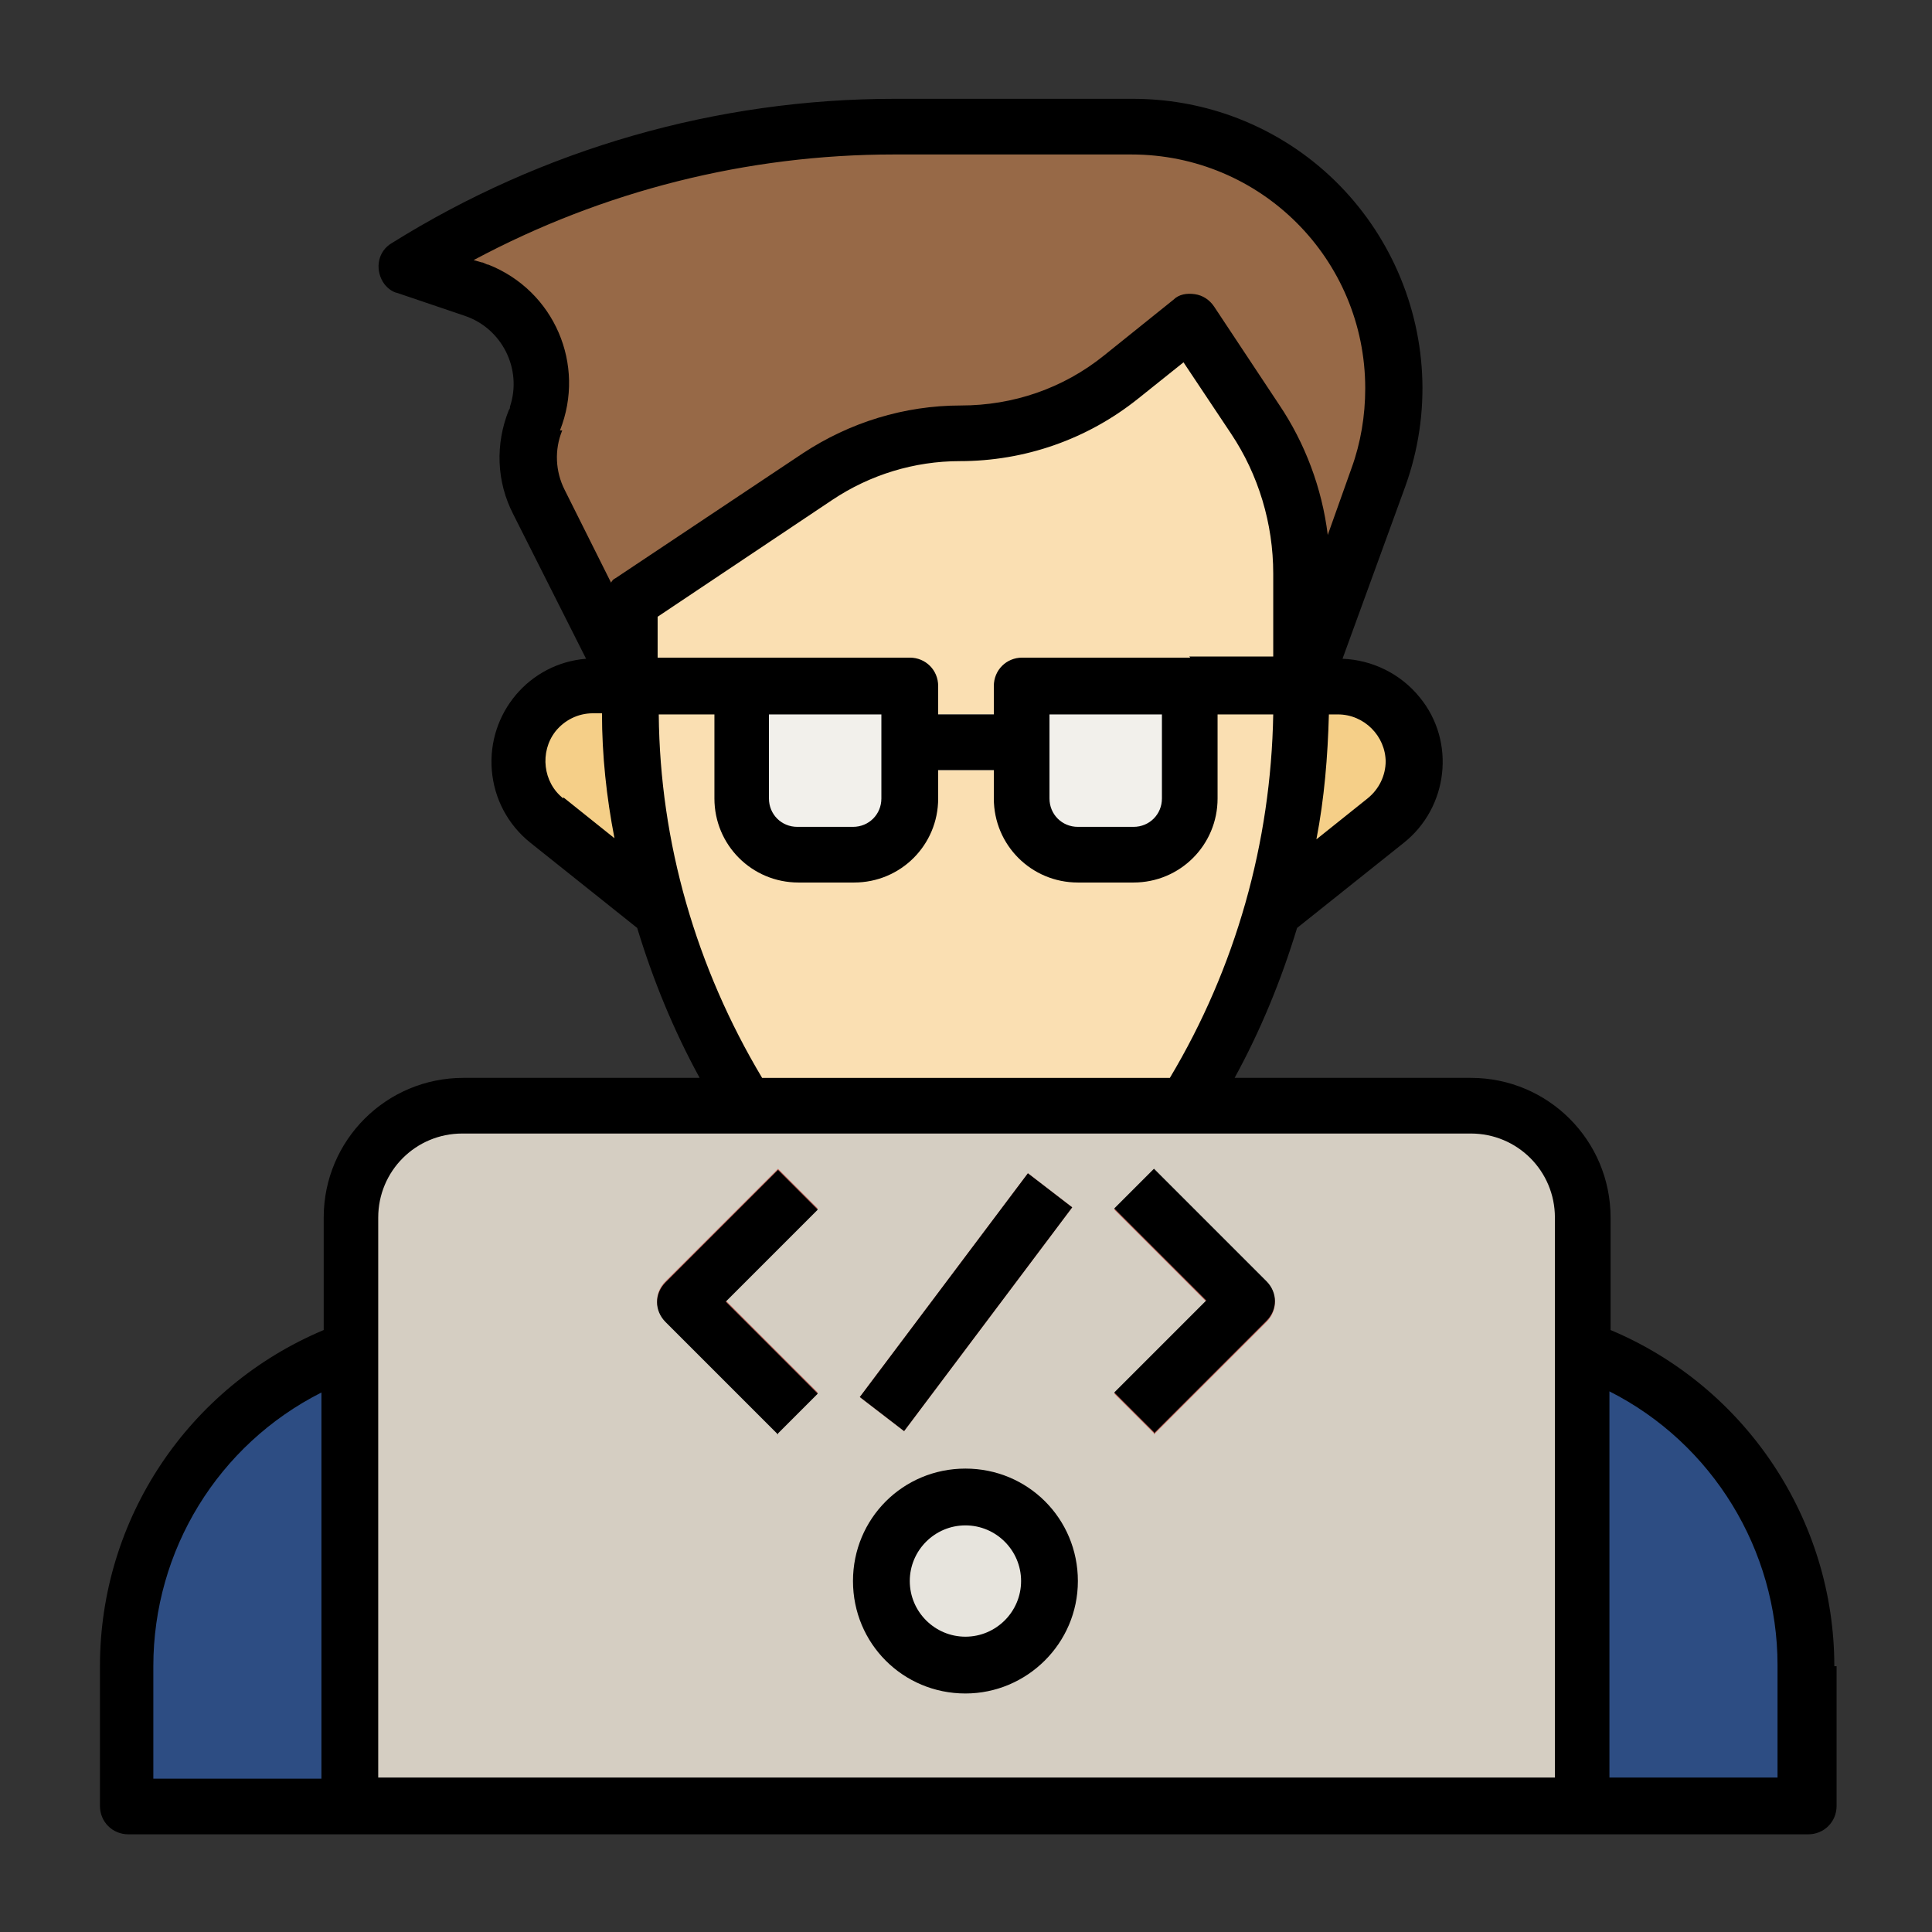 <?xml version="1.0" encoding="UTF-8"?>
<svg xmlns="http://www.w3.org/2000/svg" version="1.1" viewBox="0 0 170.1 170.1">
  <rect x="0" y="0" width="170.1" height="170.1" fill="#333333" stroke="none"/>
  <defs>
    <style>
      .cls-1 {
        fill: #f2f0eb;
      }

      .cls-2 {
        fill: #2d4d83;
      }

      .cls-3 {
        fill: #976947;
      }

      .cls-4 {
        fill: #f5cf88;
      }

      .cls-5 {
        fill: #c66b60;
      }

      .cls-6 {
        fill: #a8b0bc;
      }

      .cls-7 {
        fill: #d5cec2;
      }

      .cls-8 {
        fill: #fadfb2;
      }

      .cls-9 {
        fill: #e7e4dd;
      }
    </style>
  </defs>
  <!-- Generator: Adobe Illustrator 28.7.1, SVG Export Plug-In . SVG Version: 1.2.0 Build 142)  -->
  <g>
    <g id="Layer_3">
      <path class="cls-2" d="M139.3,118.8c11.8,4.2,19.7,15.4,19.7,27.9v12.3H11.1v-12.3c0-12.5,7.9-23.7,19.7-27.9"/>
      <path class="cls-8" d="M65.7,97.4c-6.7-10.7-10.2-23-10.2-35.6v-8.7l16.5-11c3.7-2.5,8.1-3.8,12.6-3.8,5.1,0,10.1-1.7,14.1-5l6.1-4.9,5.7,8.6c2.7,4,4.1,8.8,4.1,13.7v11.1c0,12.6-3.5,25-10.2,35.6"/>
      <path class="cls-4" d="M58,80.2c-1.7-6-2.6-12.2-2.6-18.4v-1.3h-3.2c-3.7,0-6.7,3-6.7,6.7h0c0,2,.9,3.9,2.5,5.2l9.9,7.9h0Z"/>
      <path class="cls-4" d="M112.2,80.1l9.8-7.9c1.6-1.3,2.5-3.2,2.5-5.2,0-3.7-3-6.7-6.7-6.7h-3.2v1.3c0,6.2-.9,12.4-2.6,18.4h0Z"/>
      <path class="cls-3" d="M114.6,60.4l6.7-18.4c2-5.6,1.8-11.8-.6-17.2-3.7-8.3-12-13.7-21.1-13.7h-20.9c-15.2,0-30.1,4.3-43,12.3l5.9,2c4.6,1.5,7.1,6.5,5.6,11.1,0,.2-.1.3-.2.5-.9,2.3-.8,5,.3,7.2l8.1,16.2v-7.4l16.5-11c3.7-2.5,8.1-3.8,12.6-3.8,5.1,0,10.1-1.7,14.1-5l6.1-4.9,5.7,8.6c2.7,4,4.1,8.8,4.1,13.7v9.8Z"/>
      <path class="cls-1" d="M65.3,60.4h14.8v9.9c0,2.7-2.2,4.9-4.9,4.9h-4.9c-2.7,0-4.9-2.2-4.9-4.9v-9.9h0Z"/>
      <path class="cls-1" d="M90,60.4h14.8v9.9c0,2.7-2.2,4.9-4.9,4.9h-4.9c-2.7,0-4.9-2.2-4.9-4.9v-9.9h0Z"/>
      <path class="cls-6" d="M80.1,62.9h9.9v4.9h-9.9v-4.9Z"/>
      <path class="cls-7" d="M30.8,159v-51.8c0-5.4,4.4-9.9,9.9-9.9h88.8c5.4,0,9.9,4.4,9.9,9.9v51.8"/>
      <circle class="cls-9" cx="85" cy="139.3" r="7.4"/>
      <g>
        <path class="cls-5" d="M68.5,126.2l-9.9-9.9c-1-1-1-2.5,0-3.5,0,0,0,0,0,0l9.9-9.9,3.5,3.5-8.1,8.1,8.1,8.1-3.5,3.5Z"/>
        <path class="cls-5" d="M101.6,126.2l-3.5-3.5,8.1-8.1-8.1-8.1,3.5-3.5,9.9,9.9c1,1,1,2.5,0,3.5h0s-9.9,9.9-9.9,9.9Z"/>
        <path class="cls-5" d="M75.7,123l14.8-19.7,3.9,3-14.8,19.7-3.9-3Z"/>
      </g>
      <path d="M161.5,146.7c0-12.9-7.8-24.6-19.7-29.6v-9.9c0-6.8-5.5-12.3-12.3-12.3h-20.8c2.3-4.2,4.1-8.6,5.5-13.2l9.4-7.5c3.9-3.1,4.6-8.9,1.4-12.8-1.7-2.1-4.2-3.3-6.8-3.4l5.5-15.1c4.8-13.2-2-27.9-15.3-32.7-2.8-1-5.7-1.5-8.7-1.5h-20.9c-15.7,0-31,4.4-44.3,12.7-1.2.7-1.5,2.2-.8,3.4.3.5.8.9,1.3,1l5.9,2c3.3,1.1,5.1,4.7,4,8,0,.1,0,.2-.1.3-1.2,3-1.1,6.3.4,9.2l6.4,12.7c-5,.4-8.7,4.8-8.3,9.8.2,2.5,1.4,4.8,3.4,6.4l9.4,7.5c1.4,4.6,3.2,9,5.5,13.2h-20.8c-6.8,0-12.3,5.5-12.3,12.3v9.9c-11.9,5-19.7,16.6-19.7,29.6v12.3c0,1.4,1.1,2.5,2.5,2.5h147.9c1.4,0,2.5-1.1,2.5-2.5v-12.3ZM104.8,57.9h-14.8c-1.4,0-2.5,1.1-2.5,2.5v2.5h-4.9v-2.5c0-1.4-1.1-2.5-2.5-2.5h-22.2v-3.6l15.4-10.3c3.3-2.2,7.2-3.4,11.2-3.4,5.7,0,11.2-1.9,15.7-5.5l4-3.2,4.2,6.3c2.4,3.6,3.7,7.9,3.7,12.3v7.3h-7.4ZM102.3,62.9v7.4c0,1.4-1.1,2.5-2.5,2.5h-4.9c-1.4,0-2.5-1.1-2.5-2.5v-7.4h9.9ZM77.6,62.9v7.4c0,1.4-1.1,2.5-2.5,2.5h-4.9c-1.4,0-2.5-1.1-2.5-2.5v-7.4h9.9ZM122,67c0,1.3-.6,2.5-1.6,3.3l-4.5,3.6c.7-3.6,1-7.3,1.1-11h.8c2.3,0,4.2,1.9,4.2,4.2h0s0,0,0,0ZM49.3,37.9c2.3-5.8-.5-12.3-6.3-14.6-.2,0-.4-.2-.6-.2l-.7-.2c11.4-6.1,24.1-9.3,37-9.3h20.9c11.4,0,20.6,9.2,20.6,20.6,0,2.4-.4,4.8-1.2,7l-2.1,5.9c-.5-4.1-2-8.1-4.3-11.5l-5.7-8.6c-.4-.6-1-1-1.7-1.1-.7-.1-1.4,0-1.9.5l-6.1,4.9c-3.6,2.9-8,4.4-12.6,4.4-5,0-9.8,1.5-13.9,4.2l-16.5,11c-.2.1-.3.2-.4.4l-4.1-8.2c-.8-1.6-.9-3.5-.2-5.2ZM49.6,70.3c-1.8-1.4-2.1-4.1-.7-5.9.8-1,2-1.6,3.3-1.6h.8c0,3.7.4,7.4,1.1,11l-4.5-3.6ZM58,62.9h4.9v7.4c0,4.1,3.3,7.4,7.4,7.4h4.9c4.1,0,7.4-3.3,7.4-7.4v-2.5h4.9v2.5c0,4.1,3.3,7.4,7.4,7.4h4.9c4.1,0,7.4-3.3,7.4-7.4v-7.4h4.9c-.2,11.3-3.3,22.3-9.1,32h-35.9c-5.8-9.7-9-20.7-9.1-32ZM40.7,99.8h88.8c4.1,0,7.4,3.3,7.4,7.4v49.3H33.3v-49.3c0-4.1,3.3-7.4,7.4-7.4h0ZM13.5,146.7c0-10.2,5.7-19.5,14.8-24.1v34h-14.8v-9.9ZM156.5,156.5h-14.8v-34c9.1,4.6,14.8,14,14.8,24.1v9.9Z"/>
      <path d="M85,149.1c5.4,0,9.9-4.4,9.9-9.9s-4.4-9.9-9.9-9.9-9.9,4.4-9.9,9.9,4.4,9.9,9.9,9.9ZM85,134.3c2.7,0,4.9,2.2,4.9,4.9s-2.2,4.9-4.9,4.9-4.9-2.2-4.9-4.9,2.2-4.9,4.9-4.9Z"/>
      <path d="M68.5,126.2l3.5-3.5-8.1-8.1,8.1-8.1-3.5-3.5-9.9,9.9c-1,1-1,2.5,0,3.5,0,0,0,0,0,0l9.9,9.9Z"/>
      <path d="M101.6,126.2l9.9-9.9c1-1,1-2.5,0-3.5h0s-9.9-9.9-9.9-9.9l-3.5,3.5,8.1,8.1-8.1,8.1,3.5,3.5Z"/>
      <path d="M75.7,123l14.8-19.7,3.9,3-14.8,19.7-3.9-3Z"/>
    </g>
  </g>
</svg>